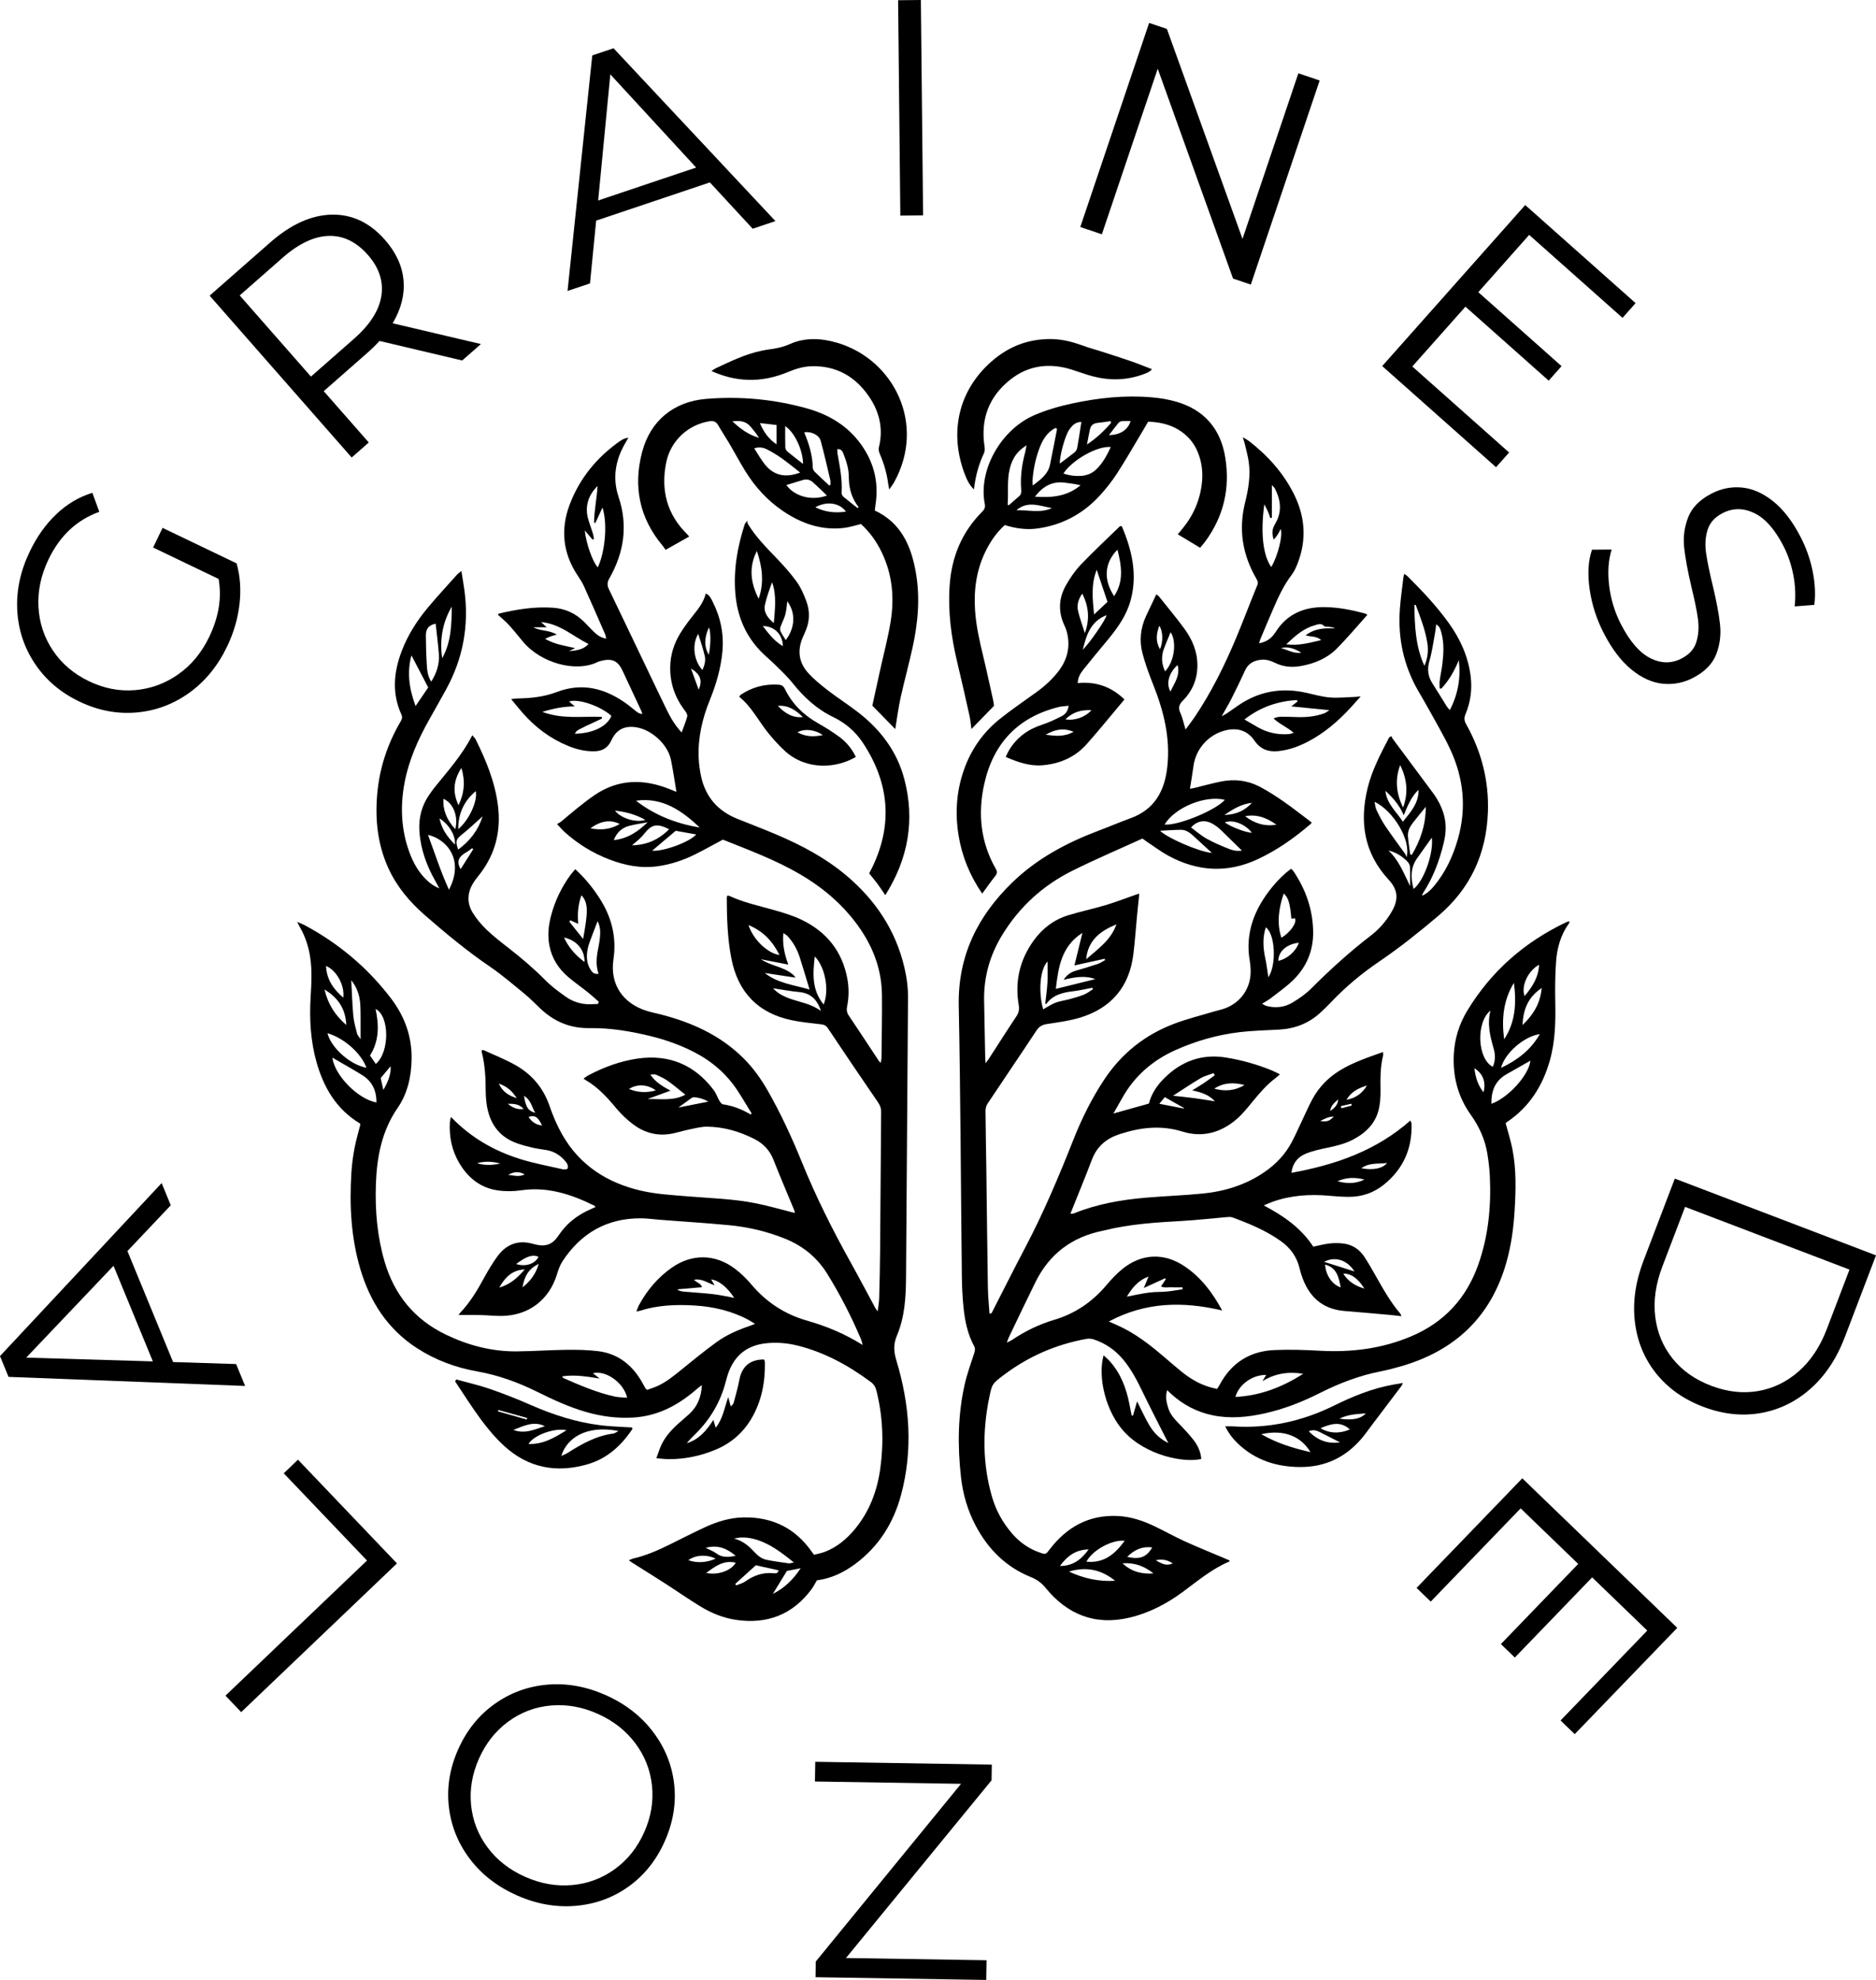 <?xml version="1.0" encoding="UTF-8"?>
<svg xmlns="http://www.w3.org/2000/svg" id="Layer_1" data-name="Layer 1" viewBox="0 0 1615.68 1704.8">
  <defs>
    <style>
      .cls-1 {
        stroke-width: 0px;
      }
    </style>
  </defs>
  <g>
    <path class="cls-1" d="m131.86,471.47l8.14-16.96,63.78,30.59c3.11,11.09,3.93,22.85,2.47,35.27-1.45,12.43-5.01,24.53-10.66,36.32-8.02,16.72-18.9,30.01-32.64,39.88-13.74,9.86-28.93,15.5-45.58,16.92-16.64,1.42-33.01-1.73-49.09-9.45-16.08-7.71-28.78-18.51-38.09-32.38-9.31-13.87-14.42-29.25-15.33-46.14-.91-16.89,2.68-33.77,10.78-50.66,6.11-12.74,13.76-23.47,22.94-32.19,9.18-8.72,19.51-14.83,30.98-18.34l5.96,16.37c-19.4,6.96-33.99,20.62-43.76,41-6.49,13.54-9.37,27.19-8.63,40.96.74,13.77,4.92,26.3,12.53,37.59,7.61,11.29,17.95,20.07,31,26.33,13.06,6.26,26.33,8.81,39.82,7.64,13.49-1.17,25.86-5.71,37.1-13.64,11.25-7.92,20.11-18.66,26.61-32.19,8.25-17.2,10.94-33.83,8.07-49.9l-56.37-27.04Z"></path>
    <path class="cls-1" d="m398.04,310.4l-71.18-16.83c-3.23,3.54-6.78,7.01-10.62,10.38l-37.43,32.86,38.8,44.2-14.73,12.93-122.34-139.37,52.16-45.79c17.79-15.61,35.45-23.6,53-23.96,17.54-.36,32.84,6.89,45.89,21.76,9.55,10.89,14.87,22.5,15.94,34.83,1.07,12.34-2.04,24.65-9.35,36.94l75.99,17.9-16.13,14.16Zm-69.6-55.59c1.94-12.51-1.92-24.28-11.6-35.3-9.9-11.28-21.16-16.74-33.76-16.37-12.6.37-25.81,6.61-39.61,18.73l-37.03,32.51,61.35,69.88,37.03-32.51c13.8-12.12,21.68-24.43,23.62-36.95Z"></path>
    <path class="cls-1" d="m611.38,157.06l-97.94,32.91-5.32,54.05-19.34,6.5,21.3-202.79,18.33-6.16,139.42,148.8-19.59,6.58-36.87-39.88Zm-11.84-12.79l-73.91-80.25-10.47,108.6,84.38-28.35Z"></path>
    <path class="cls-1" d="m773.48.2l19.6-.2,1.92,185.44-19.6.2L773.48.2Z"></path>
    <path class="cls-1" d="m1136.54,69.31l-59.29,175.72-15.31-5.17-64.86-180.7-48.11,142.58-18.58-6.27,59.28-175.72,15.31,5.17,65.11,180.78,48.11-142.58,18.33,6.18Z"></path>
    <path class="cls-1" d="m1299.71,389.61l-11.26,12.68-98.04-87.09,123.16-138.65,95.07,84.46-11.26,12.68-80.41-71.43-43.81,49.32,71.7,63.69-11.08,12.48-71.7-63.69-45.75,51.5,83.39,74.07Z"></path>
    <path class="cls-1" d="m1369.05,507.35c-1.9-13.24-1.22-24.59,2.04-34.04l16.94-.13c-2.87,9.05-3.58,19.47-2.14,31.26,1.44,11.79,4.88,22.93,10.33,33.44,7.64,14.73,16.08,24.38,25.32,28.95,9.23,4.56,18.16,4.61,26.78.13,6.58-3.42,10.8-8.14,12.64-14.17,1.84-6.03,2.32-12.5,1.43-19.4-.89-6.9-2.77-16.17-5.63-27.82-3.29-14.01-5.4-25.46-6.32-34.33-.92-8.88.23-17.48,3.47-25.82,3.23-8.34,9.94-15.16,20.14-20.44,8.31-4.31,17.01-6.04,26.11-5.19,9.1.85,18.04,4.77,26.83,11.75,8.79,6.98,16.69,17.21,23.68,30.69,4.88,9.41,8.36,19.29,10.45,29.65,2.09,10.36,2.57,20.01,1.44,28.95l-16.92,1.32c.96-9.26.55-18.39-1.24-27.41-1.8-9.02-4.64-17.29-8.54-24.82-7.48-14.43-15.9-23.84-25.25-28.24-9.35-4.4-18.41-4.33-27.19.23-6.58,3.42-10.84,8.16-12.76,14.23-1.92,6.07-2.38,12.67-1.36,19.81,1.01,7.13,2.91,16.45,5.69,27.94,3.28,13.62,5.4,24.9,6.37,33.85.96,8.95-.15,17.54-3.35,25.76-3.2,8.22-9.81,14.94-19.84,20.14-8.31,4.31-17.03,6-26.17,5.07-9.14-.93-18.11-4.98-26.9-12.16-8.8-7.18-16.69-17.51-23.69-30.99-6.34-12.23-10.47-24.97-12.36-38.21Z"></path>
    <path class="cls-1" d="m1615.68,1080.91l-26.91,70.55c-6.99,18.32-16.83,33.09-29.52,44.32-12.69,11.22-27.08,18.21-43.16,20.97-16.08,2.75-32.53.92-49.36-5.5-16.83-6.42-30.33-16.01-40.49-28.77-10.16-12.76-16.24-27.56-18.23-44.38-1.99-16.83.5-34.4,7.49-52.72l26.91-70.55,173.27,66.09Zm-183.96,9.51c-5.79,15.18-7.85,29.62-6.17,43.3,1.68,13.68,6.65,25.69,14.9,36.02,8.25,10.33,19.31,18.14,33.17,23.43,13.86,5.29,27.31,6.82,40.35,4.61,13.04-2.21,24.74-7.86,35.1-16.95,10.37-9.09,18.45-21.23,24.24-36.41l19.54-51.24-141.59-54-19.54,51.24Z"></path>
    <path class="cls-1" d="m1232.19,1379.03l-12.2-11.77,91.06-94.37,133.46,128.77-88.3,91.51-12.2-11.77,74.68-77.41-47.47-45.8-66.59,69.02-12.01-11.59,66.59-69.02-49.57-47.83-77.44,80.26Z"></path>
    <path class="cls-1" d="m701.86,1533.94l.27-16.95,152.05,2.42-.21,13.51-125.38,153.01,121.06,1.93-.27,16.95-147.02-2.34.21-13.51,125.11-153.01-125.83-2Z"></path>
    <path class="cls-1" d="m562.37,1491.15c10.31,13.57,16.38,28.59,18.24,45.07,1.86,16.48-.84,32.87-8.08,49.17-7.24,16.3-17.6,29.28-31.08,38.95-13.48,9.67-28.7,15.22-45.68,16.67-16.97,1.44-33.85-1.57-50.64-9.03-16.78-7.46-30.26-17.9-40.44-31.31-10.17-13.41-16.22-28.42-18.12-45.02-1.9-16.6.77-33.05,8.02-49.35,7.25-16.3,17.66-29.31,31.26-39.02,13.59-9.71,28.78-15.28,45.55-16.72,16.78-1.44,33.56,1.58,50.34,9.04,16.79,7.46,30.33,17.98,40.63,31.54Zm-88.08-22.62c-13.5,1.25-25.7,5.87-36.61,13.88-10.9,8.01-19.3,18.63-25.18,31.86-5.88,13.23-8.14,26.58-6.78,40.04,1.37,13.46,6.11,25.62,14.23,36.48,8.13,10.86,18.89,19.26,32.28,25.22,13.4,5.96,26.89,8.33,40.47,7.12,13.58-1.21,25.87-5.8,36.85-13.77,10.99-7.97,19.42-18.58,25.3-31.81,5.88-13.24,8.1-26.6,6.66-40.09-1.44-13.5-6.27-25.69-14.47-36.58-8.2-10.9-19-19.32-32.4-25.27-13.39-5.95-26.84-8.31-40.35-7.06Z"></path>
    <path class="cls-1" d="m207.72,1474.21l-13.54-14.18,121.89-116.34-71.7-75.12,12.27-11.71,85.24,89.31-134.15,128.04Z"></path>
    <path class="cls-1" d="m109.75,1077.23l39.32,95.55,54.28,1.73,7.76,18.86-203.76-7.82-7.36-17.88,139.23-148.98,7.86,19.11-37.34,39.43Zm-11.98,12.67l-75.18,79.07,109.06,3.25-33.88-82.32Z"></path>
  </g>
  <g>
    <path class="cls-1" d="m515.68,862.55c-3.03-2.64-5.97-5.4-9.11-7.91-5.64-4.5-11.57-8.64-17.07-13.29-8.6-7.27-14.38-16.39-16.42-27.59-1.49-8.19-.78-16.35,1.26-24.36,3.34-13.19,9.11-25.27,17.13-36.26,1.12-1.53,2.45-2.91,4-4.73,8.25,7.64,15,15.86,20.8,24.89,10.39,16.16,14.94,33.41,12.05,52.86-3.16,21.29,8.04,37.79,28.64,44.25,3.9,1.22,7.93,2,11.9,3.01,26.66,6.82,51.14,17.76,71.07,37.39,8.54,8.42,15.45,18.04,21.37,28.43,11.3,19.86,20.84,40.56,29.43,61.71,11.9,29.31,26.03,57.52,41.4,85.14,7.49,13.45,14.65,27.08,21.98,40.63.27.49.69.9,1.82,2.37.5-4.4,1.15-7.88,1.25-11.37.37-13.26.68-26.52.79-39.78.34-40.17.54-80.35.9-120.52.03-3.33-1.03-5.85-2.88-8.55-14.44-21.06-28.78-42.19-42.94-63.45-1.68-2.52-3.49-3.15-6.14-3.47-8.31-1.01-16.7-1.75-24.87-3.45-29.12-6.05-46.45-24.05-52.14-53.12-3.39-17.29-3.9-34.85-3.98-52.42,0-.55.28-1.09.46-1.73.62.05,1.26-.06,1.73.16,12.09,5.66,25.08,8.42,37.83,12.02,8.22,2.32,16.55,4.8,24.22,8.46,21.59,10.3,35.28,27.2,39.63,51.01,1.45,7.9,1.35,15.93-.25,23.85-.58,2.84-.23,5.19,1.45,7.68,8.71,12.94,17.24,26,25.85,39,.31.46.76.83,1.64,1.76.3-1.7.68-2.89.69-4.08.18-18.14.58-36.28.4-54.41-.26-26.15-10.75-48.41-27.25-68.1-12.15-14.49-26.77-26.11-43.04-35.66-21.27-12.48-44.33-20.98-66.73-29.95-8.31,4.43-16.11,8.85-24.14,12.82-10.18,5.03-20.9,8.59-32.21,10.14-14.51,1.99-28.34-.83-41.79-6.03-13.96-5.4-26.53-13.13-37.71-23.09-2.16-1.92-4.04-4.16-6.98-7.23,1.46-.88,2.7-1.44,3.71-2.28,4.52-3.71,8.9-7.59,13.48-11.23,4.88-3.88,9.78-7.76,14.92-11.28,20.7-14.17,42.59-14.34,65.19-5.18,1.8.73,3.59,1.47,5.39,2.18.11.04.3-.15.15-.06-1.57-9.27-2.86-18.48-4.73-27.56-2.71-13.2-16.63-25.94-30.03-27.97-9.99-1.52-17.09,2.07-21.3,11.35-2.85,6.27-7.52,9.12-14.2,9.33-7.95.25-15.49-1.54-22.77-4.51-15.46-6.3-28.47-16.03-39.44-28.54-3.17-3.62-6.16-7.4-9.86-11.86,2.42-.26,3.85-.53,5.29-.55,11.58-.17,23.05-1.38,33.9-5.51,21.82-8.32,41.32-3.34,59.59,9.61,3.18,2.25,6.11,4.84,9.2,7.22,1.3,1,2.72,1.86,4.95,2.09-.23-.82-.36-1.69-.72-2.45-5.43-11.66-10.92-23.3-16.33-34.97-3.83-8.26-9-10.75-17.93-8.46-1.13.29-2.31.52-3.35,1.03-18.83,9.34-49.1,1-64.56-17.64-3.98-4.8-7.86-9.7-12.07-14.3-2.86-3.13-6.21-5.81-9.31-8.67.23-.42.34-.93.57-.98,15.41-3.69,30.94-6.23,46.89-5.1,10.59.75,19.55,4.93,27,12.42,2.89,2.9,5.61,5.98,8.59,8.77,2.69,2.52,5.7,4.64,10.13,5.45-.4-1.67-.52-2.96-1.01-4.08-5.93-13.57-11.85-27.15-17.94-40.66-1.43-3.18-3.29-6.2-5.26-9.1-13-19.2-15.36-39.9-7.33-61.34,8.58-22.88,23.58-41.1,43.63-55.11,1.98-1.39,4.22-2.41,7.03-2.77-.92,1.61-1.82,3.24-2.76,4.84-8.52,14.56-11.05,30.06-5.69,46.13,8.27,24.81,4.67,48.06-8.01,70.32-1.87,3.27-1.9,5.91-.3,9.22,14.04,29.15,27.95,58.36,41.91,87.54,2.69,5.63,5.42,11.24,8.15,16.85,3.25,6.67,7.08,12.97,12.55,18.92,1.77-4.89,3.67-9.27,4.83-13.84.36-1.42-.93-3.59-2.01-4.99-8.52-11.07-12.86-23.54-12.64-37.5.16-10.58,3.28-20.4,8.84-29.33,3.18-5.12,6.78-10.01,10.54-14.72,4.65-5.81,9.32-11.54,11.25-19.27,3.46,1.55,4.65,4.54,5.99,7.19,6.82,13.55,9.74,27.89,8.3,43.05-1.36,14.3-5.33,27.94-10.7,41.17-6.55,16.1-10.46,32.67-9.71,50.12.23,5.42.97,10.89,2.13,16.19,3.85,17.5,14.38,29.48,30.94,36.19,11.56,4.68,23.24,9.07,34.71,13.98,21.04,9.01,41.16,19.67,58.84,34.45,25.28,21.14,42.88,47.18,50.52,79.52,2.07,8.75,3.21,17.62,3.14,26.65-.59,80.15-1.13,160.31-1.7,240.46-.12,17.04-1.12,34.07-7.83,49.94-3.17,7.49-2.83,13.7-.49,21.44,11.55,38.17,14.48,76.95,4,115.91-6.46,24.02-19.15,44.28-39.37,59.29-9.82,7.29-20.61,12.55-33.08,14.14-1.54,2.58-2.92,5.41-4.77,7.88-16.28,21.72-38.1,30.06-64.68,26.19-11.12-1.62-21.48-5.83-31.01-11.67-10.3-6.3-20.22-13.23-30.38-19.77-9.49-6.11-19.09-12.06-28.64-18.09-.63-.4-1.21-.86-2.48-1.77,1.67-.69,2.74-1.32,3.91-1.59,10.91-2.51,21.07-6.95,31.05-11.89,10.13-5.02,20.2-10.17,30.45-14.93,10.5-4.88,21.55-8.29,33.2-8.53,25.03-.52,44.99,9.32,59.32,30.1.33.48.71.91,1.64,2.08,2.97-.81,6.38-1.41,9.54-2.65,10.22-4.02,18.41-10.86,25.38-19.21,12.76-15.29,19.45-33.24,22.11-52.69,3.06-22.42,2.16-44.73-3.37-66.78-.8-3.19-2.21-5.51-4.91-7.51-19.3-14.29-40-25.66-63.51-31.41-8.8-2.15-17.72-2.82-26.71-1.86-15.33,1.65-26.11,9.5-31.8,23.95-1.14,2.89-2.01,5.91-2.79,8.92-4.47,17.44-13.22,32.39-25.99,45.02-2.63,2.6-5.3,5.15-7.56,8.15,10.23-3.19,16.88-10.63,22.81-20.08.79,2.56,1.32,4.3,2.08,6.75,6.3-8.04,7.54-17.39,10.76-26.38.67,2.48,1.34,4.95,2.19,8.11,1.01-1.22,2.17-2.03,2.45-3.08,1.77-6.56,3.65-13.11,4.9-19.78,2.19-11.6,9.16-17.7,21.32-17.64.23.75.72,1.62.73,2.49.26,17.07-2.8,33.4-11.55,48.28-7.24,12.31-17.53,21.29-30.75,26.83-12.92,5.42-26.38,8.25-40.4,8.25-3.23,0-6.46-.48-10.77-.82,1.64-4.42,2.7-8.12,4.34-11.54,3.33-6.96,8.37-12.66,14.05-17.8,3.32-3.01,6.8-5.86,10.09-8.9,6.94-6.42,10.19-14.5,10.67-24.69-1.68,1.28-2.87,2.07-3.94,3.01-15.77,13.85-33.39,23.52-54.87,24.87-13.99.88-27.61-.94-41.02-4.8-14.68-4.23-28.48-10.65-42.09-17.4-16.52-8.19-33.57-14.33-51.83-17.56-18.35-3.25-35.74-9.73-51.5-19.91-25.28-16.34-40.56-39.97-48.94-68.4-7.98-27.09-9.39-54.86-7.63-82.86.44-6.99,1.37-13.98,2.67-20.86,1.29-6.86,3.32-13.57,5.09-20.65-.12-.16-.38-.75-.83-1.02-20.03-12.2-30.9-30.88-37.03-52.77-5.1-18.22-6.11-36.86-5.02-55.67.67-11.68,1.41-23.36-.47-35.02-1.41-8.74-4.06-17.05-8.47-24.76-.74-1.29-1.38-2.63-2.65-5.07,2.77,1.18,4.53,1.78,6.14,2.64,29.49,15.76,54.58,36.75,74.82,63.41,11.69,15.39,17.96,32.77,17.61,52.2-.27,14.9-3.49,29.5-11.89,41.68-13.97,20.24-18.11,42.78-18.89,66.47-.73,22.34,1.18,44.42,7.48,65.97,8.39,28.69,25.7,49.96,52.78,62.99,19.24,9.27,39.49,14.6,60.92,14.44,14.23-.11,28.44-1.17,42.67-1.34,9.13-.11,18.35.03,27.4,1.13,17.6,2.14,29.93,12.24,38.4,27.45.85,1.53,1.65,3.09,2.52,4.61.18.31.57.51,1.48,1.29,2.66-.98,5.79-1.91,8.74-3.25,7.53-3.41,13.89-8.55,20.26-13.74,10.11-8.24,20.25-16.49,30.79-24.15,8.71-6.32,18.62-10.57,28.82-14.03,1.08-.37,2.13-.8,4.32-1.63-2.47-1.51-4.1-2.64-5.85-3.57-14.56-7.7-30.24-11.34-46.56-12.3-15.85-.94-31.58-.3-46.88,4.6-.68.22-1.41.28-2.93.56.92-2.28,1.41-3.91,2.2-5.37,6.98-12.89,16.24-23.86,28.24-32.3,17.29-12.16,37.44-11.95,54.38.82,5.25,3.95,10.07,8.68,14.31,13.71,12.87,15.22,28.74,25.59,47.85,31.03,16.58,4.72,32.36,11.24,47.91,20.97-.68-2.36-.93-3.79-1.48-5.09-8.25-19.41-17.84-38.14-28.93-56.07-8.69-14.04-20.86-24.04-36.17-30.25-15.65-6.36-31.96-10.18-48.71-11.76-19.79-1.87-39.64-3.13-59.46-4.66-5.44-.42-10.88-1.23-16.32-1.25-29.28-.09-51.6,12.8-67.48,37.08-2.2,3.36-3.56,7.37-4.75,11.25-6.8,22.11-24.64,35.59-47.9,35.74-6.03.04-12.07-.62-18.11-.76-6.12-.14-12.25-.03-18.64-.03.38-.59.69-1.28,1.19-1.79,8.75-9.09,15.06-19.82,21.05-30.81,3.35-6.14,6.99-12.19,11.1-17.84,7.68-10.55,17.98-14.49,30.81-10.81,1.31.38,2.65.64,3.99.91,7.04,1.41,12.63-.73,16.81-6.65,2.13-3.02,4.29-6.06,6.78-8.78,5.87-6.4,12.91-11.25,20.84-14.8,1.76-.79,3.5-1.6,5.31-2.44-.4-.51-.57-.93-.87-1.08-19.87-9.8-40.29-16.6-63.03-13.31-6.67.97-13.71,1.05-20.37.09-14.86-2.16-25.6-10.87-33.12-23.61-6.44-10.9-8.79-22.82-8.02-35.39.07-1.08.45-2.14.91-4.26,16.99,17.74,37.01,29.14,59.36,36.18,12.04,3.79,24.56,6.05,36.89,8.9,1.24.29,2.64-.11,3.98-.2,1.3-3.11-.39-5.16-1.99-7.03-4.04-4.73-9.07-7.97-15.24-9.16-4.02-.77-8.11-1.16-12.1-2.07-4.55-1.03-9.08-2.21-13.49-3.73-16.36-5.63-24.5-17.81-26.76-34.42-.5-3.66-.74-7.39-.74-11.08,0-11.15-.63-22.22-3.35-33.08-.13-.51-.02-1.08-.02-1.74.74,0,1.36-.18,1.8.03,9.02,4.15,18.33,7.8,26.97,12.64,14.26,7.99,24.3,19.71,29.67,35.51,2.87,8.44,6.47,16.79,10.88,24.52,15.13,26.53,38.94,41.63,68.04,48.29,12.83,2.94,26.22,3.68,39.41,4.78,19.81,1.66,39.75,2.13,59.3,6.04,11.22,2.25,22.25,5.49,33.55,8.33-.1-.47-.17-1.56-.57-2.51-5.94-14.42-12.13-28.73-17.81-43.25-3.25-8.3-8.73-14.01-16.57-18-12.72-6.47-26.13-10.33-40.37-10.56-5.16-.08-10.37,1.34-15.5,2.38-5.9,1.2-11.67,3.22-17.62,4.03-11.57,1.58-22.17-1.75-31.29-8.76-5.36-4.11-10.34-8.96-14.65-14.16-7.53-9.07-15.42-17.59-25.72-23.57-.5-.29-.95-.64-1.92-1.3,1.74-1.19,2.89-2.14,4.19-2.82,13.39-7.02,27.49-12.31,42.44-14.44,27.03-3.86,49.07,5.3,65.56,27.18,2.07,2.75,3.14,6.23,4.9,9.24.71,1.21,1.91,2.81,3.07,2.98,8.53,1.25,16.38,4.33,23.8,8.75.28-.3.56-.6.85-.9-4.03-6.55-7.91-13.19-12.12-19.62-9.52-14.52-22.26-25.44-37.69-33.33-11.69-5.98-23.97-10.35-36.68-13.49-17.47-4.31-35.19-7.29-53.21-7.02-16.39.24-30.06-5.46-41.83-16.45-4.56-4.26-8.87-8.82-13.68-12.77-9.94-8.15-19.73-16.59-30.32-23.82-19.71-13.44-38-28.61-55.93-44.24-13.04-11.37-24.07-24.44-31.35-40.35-9.18-20.04-11.49-41.18-9.74-62.87,1.82-22.5,8.58-43.51,19.96-63.02,1.18-2.03,2.19-3.8.97-6.47-8.3-18.18-6.68-36.44.21-54.57,5.25-13.81,13.1-26.16,22.51-37.44,8.11-9.73,16.75-19.02,25.19-28.47.84-.94,1.96-1.64,3.73-3.1,1.01,6.35,2.02,11.84,2.73,17.36,3.85,29.75-1.31,57.86-15.69,84.21-4.76,8.73-9.67,17.37-14.55,26.03-9.81,17.42-17.9,35.52-21.54,55.32-3.66,19.93-2.81,39.6,4.12,58.8,3.49,9.66,8.41,18.45,16.17,25.39,2.55,2.28,5.28,4.31,9.8,6.13-1.59-2.91-2.45-4.56-3.37-6.17-7.6-13.39-12.79-27.52-13.81-43.04-.76-11.54,1.95-22.04,8.55-31.52,1.45-2.08,2.91-4.16,4.49-6.13,11.46-14.28,23.81-27.89,32.5-44.99,1.25,1.5,2.27,2.34,2.81,3.43,9.1,18.21,16.8,36.93,19.32,57.34,2.64,21.46-2.11,41.05-15.32,58.38-1.89,2.48-3.92,4.87-5.61,7.48-5.46,8.43-6.14,17.4-.96,25.97,3.28,5.43,7.52,10.47,12.11,14.87,6.03,5.78,12.72,10.92,19.33,16.07,11.1,8.64,21.73,17.75,31.65,27.77,5.16,5.22,11.25,9.6,17.26,13.88,5.13,3.65,11.09,5.79,17.41,6.33,3.41.29,6.87-.08,10.31-.16.2-.63.39-1.25.59-1.88Zm163.24-31.99c-8.62-1.68-16.17-3.15-23.72-4.62,3.83,2.42,7.94,4.09,12.13,5.52,5.55,1.9,11.07,3.84,15.62,7.72.87.74,1.52,1.75,2.23,2.6-9.1-1.37-17.83-2.68-26.55-4,11.27,8.94,25.14,10.3,38.6,14.25-2.97-9.79-5.61-18.91-8.53-27.94-2.18-6.74-5.62-12.86-10.45-18.1-.81-.88-1.98-1.44-3.6-2.58-.88,9.7.93,18.13,4.27,27.14Zm-160.03-393.59c-2.04,4.43-4.07,8.87-6.11,13.3-.39-.09-.78-.18-1.17-.27.15-10.35,2.34-20.59,3.05-31.48-8,7.58-10.97,17.66-8.3,27.63,1.21,4.5,2.91,8.87,4.29,13.33.46,1.49.61,3.07.91,4.61-.42.17-.84.34-1.25.51-2.09-2.47-4.19-4.94-6.67-7.86,1.13,11.35,6.83,27.23,11.19,31.77,5.65-11.66,8.93-35.8,4.06-51.54Zm-.62,180.31c.05.47.1.95.16,1.42-2.79,1.32-5.58,2.63-8.37,3.95-2.64,1.24-5.37,2.34-7.91,3.77-2.47,1.39-5.65,2.03-7.04,5.39,15.73-.37,27.69-6.31,31.47-15.38-9.45-8.58-28.65-15.1-36.44-12.38,1.63,1.4,3.25,2.81,4.88,4.21-9.46-.02-18.12,1.71-27.92,4.69,17.45,6.6,34.49,3.6,51.17,4.33Zm-1.88,569.68c-10.94-1.7-21.27-3.5-32.34-1.83.72.88.9,1.31,1.2,1.44,14.45,6.36,28.96,12.6,44.47,15.97,3.32.72,6.81.66,10.44.98-2.99-13-18.42-23.91-29.5-21.11,2.03,1.61,3.88,3.08,5.73,4.55Zm-230.15-276.3c1.89,15.05,21.57,35.5,38,38.64.03-10.17-3.67-18.25-12.28-23.59-8.52-5.28-17.29-10.14-25.72-15.05Zm100.43-144.57c13.42-25.64-1.75-43.46-18.08-47.25,5.95,15.88,10.92,31.67,18.08,47.25Zm161.06-76.66c16.27,12.58,34.78,19.8,54.93,23.08-15.42-14.44-31.96-26.26-54.93-23.08Zm-68.26-143c-2.52.74-4.02,1.1-5.47,1.62-1.34.49-2.61,1.16-4.54,2.03,8.45,4.82,17.16,5.97,25.85,7.97-1.46.73-2.92,1.45-5.23,2.6,8.65-.53,13.39-2.33,16.75-6.15-13.39-6.67-24.7-17.51-40.82-18.83,1.3,1.2,2.6,2.39,4.81,4.42h-11.53c6.16,3.46,13.48,2.17,20.18,6.33Zm152.69,778.34c7.42,1.84,12.67,6.28,17.45,11.48,2.94,3.2,6.3,5.96,10.61,6.82,6.26,1.26,12.59,2.12,18.91,3.01,1.17.16,2.42-.34,4.63-.7-8.79-7.1-16.9-13.34-26.38-17.47-6.28-2.74-12.85-4.4-19.78-4.02-1.82.1-3.63.58-5.44.88Zm-260.8-737.82c4.89-7.78,7.18-15.35,6.62-23.48-.61-8.84-1.83-17.63-2.78-26.44-5.64,1.07-8.49,4.17-8.44,10.29.07,8.92.34,17.85.93,26.74.27,4.15.92,8.41,3.68,12.89Zm-2.57,4.97c-5.03-9.62-9.62-18.39-14.45-27.62-3.95,14.82-1.97,28.74,3.57,43.64,4.15-6.11,7.61-11.2,10.88-16.01Zm215.1,518.21c-.05.24-.11.47-.16.71,1.45.42,2.87,1.08,4.34,1.22,8.51.78,17.06,1.27,25.55,2.19,5.18.56,10.3,1.7,15.44,2.59.94.16,1.87.43,3.29.76-5.93-9.3-13.3-15.1-19.87-15.96.99,1.67,1.97,3.33,2.96,5-5.96-1.82-10.72-5.99-17.65-4.72,2.11,2.67,6,2.92,6.74,6.43-7.11.61-13.87,1.19-20.63,1.77Zm-301.89-220.52c3.37,12.95,19.81,27.3,33.58,29.76-4.32-12.27-19.1-25.51-33.58-29.76Zm41.63,26.45c12.03-9.87,12.01-41.39-.18-47.31,3.04,14.03,3.14,27.58-4.78,40.07,1.72,2.5,3.33,4.87,4.96,7.24Zm191.04-122.87c-2.24,5.85-4.36,11.24-6.36,16.68-.87,2.36-1.68,4.78-2.17,7.25-1.19,6.06-1.05,12.03,2.29,17.49,1.36,2.22,2.91,4.51,7.12,3.87-3.08-8.63-1.4-16.8.24-24.99.53-2.66.87-5.38,1.05-8.09.26-4.08-.04-8.11-2.17-12.21Zm187.05,30.33c-1.69,14.78-2.65,28.97,7.65,41.38,5.04-12.43,1.33-32.22-7.65-41.38Zm-111.48,119.06c-5.31-4.22-10.01-8.27-15.04-11.83-3.12-2.21-6.69-3.84-10.2-5.43-1.15-.52-2.74-.08-4.91-.08,4.48,6.62,10.45,10.07,17.35,13.88-7.33,2.67-13.54,4.93-19.75,7.2,11-.25,22.21,1.86,32.55-3.73Zm-28.56-210.11c9.27.94,32.15-7.3,37.94-13.97-6.3-1.13-12.53-2.24-17.67-3.16-7.33,6.2-13.94,11.78-20.26,17.12Zm-59.49,76.01c.87-5.11,1.77-9.59,2.35-14.11.49-3.82.96-7.71.8-11.54-.23-5.51-1.66-8.67-4.54-11.99-2.99,7.95-3.54,16.06-2.8,24.61-2.65-1.19-4.72-2.12-6.78-3.05-.29.4-.58.8-.87,1.2,3.93,4.94,7.86,9.88,11.84,14.89Zm163.59,42.45c3.64,3.88,7.52,6.37,14.29,8.85,8.76,3.22,18.29,4.26,26.96,10.72-3.39-10.41-9.27-15.43-18.93-16.33-7.46-.69-14.85-2.13-22.32-3.25Zm-89.51-136.93c-6.35-3.22-11.89-5.07-17.24-.6-2.66,2.22-4.59,5.29-7.07,7.75-2.41,2.38-5.1,4.48-7.67,6.7,12.39-.25,22.76-4.58,31.98-13.85Zm-195.43-147.23c7.73-13.88,8.15-29.11,8.22-44.39-8.06,13.82-10.54,28.67-8.22,44.39Zm-78.31,277.26c.55,10.27.83,20.35,1.73,30.38.47,5.18,1.9,10.29,3.2,15.35.42,1.64,1.82,3.02,3.1,5.05,0-6.64.04-12.26-.01-17.88-.04-4.48.02-8.98-.38-13.43-.64-7.11-2.96-13.65-7.65-19.46Zm342.1-47.5c4.17,12.69,16.44,24.24,26.71,25.8-5.77-11.5-13.71-20.45-26.71-25.8Zm-250-82.57c9.32-7.72,16.95-24.37,15.12-32.73-10.17,8.52-15.09,19.16-15.12,32.73Zm-115.15,138.04c3.05,12.83,9.18,22.24,18.76,30.56-.63-13.86-6.8-23.25-18.76-30.56Zm353.78,511.78c.26.43.51.86.77,1.29,2.6-1.08,5.5-1.73,7.73-3.32,7.42-5.27,15.41-8.09,24.59-7.13,1.67.17,3.52.27,4.27-2.49-6.42-1.43-12.74-2.84-19.67-4.38-5.73,5.19-11.71,10.61-17.69,16.03Zm-217.63-660.88c-6.01,5.34-11.45,10.62-17.36,15.29-5.51,4.36-6.26,5.85-3.71,13.35,10.11-7.37,17.29-16.63,21.07-28.64Zm-120,156.11c1.42-10.28-5.58-23.36-14.83-27.32.44,11.71,6.46,20.09,14.83,27.32Zm262.11-151c-5.13.97-10.32,1.7-15.38,2.95-6.51,1.61-11.1,5.59-13.77,12.42,12.12-1.26,21.04-7.51,29.15-15.37Zm43.61-162.24c-5.6,9.11-3.88,23.14,3.62,31.16,1.73-3.89,2.93-7.97,2.03-11.94-1.43-6.39-3.67-12.6-5.66-19.22Zm-206.46,147.6c5.11-10.73,5.91-20.66,2.5-32.18-6.92,10.84-7.77,20.79-2.5,32.18Zm-2.75,20.57c2.74-11.24-1.85-22.56-10.23-26.13-.67,9.25,2.74,18.16,10.23,26.13Zm273.48,658.46c10.23-5.14,17.57-12.43,23.98-22.11-5.03.99-8.95,1.77-11.9,2.35-4.11,6.72-7.83,12.8-12.08,19.76Zm-57.39-18.03c10.05,2.12,21.4-1.92,25.44-8.8-10.13-2.51-17.54,2.88-25.44,8.8Zm-104.81-526.02c.23-10.57-6.72-18.7-17.67-21.13,3.97,8.61,9.75,15.09,17.67,21.13Zm104.31,504.36c3.65,1.88,6.78,3,9.32,4.91,5.19,3.9,10.77,3.02,16.54,2.04-7.21-6.26-15.17-9.76-25.86-6.94Zm-99.21-619.5c9.44,1.85,17.27.88,25.23-3.68-7.83-4.03-16.29-2.9-25.23,3.68Zm-78.55,395.45c9.86-2.87,15.91-8.64,21.99-15.69-10.82.64-16.77,6.55-21.99,15.69Zm125.85-402.68c-8.4-4.73-16.94-7-26.17-7.98,5.06,6.59,17.9,10.62,26.17,7.98Zm-163.98,21.26c.65-7.92-5.14-17.43-13.33-22.57,1.83,8.96,6.57,15.79,13.33,22.57Zm52.7,361.13c8.04,2.64,16.47-.11,19.21-6.27-5.08-2.13-10.34-.41-19.21,6.27Zm5.48,20.12c6.34-5.05,11.28-11.05,13.96-20.2-9.54,4.45-12.52,11.8-13.96,20.2Zm114.8-169.61c-7.22-5.33-16.32-5.72-23.11-1.2,7.57,3.02,14.98,3.48,23.11,1.2Zm28.02,404.47c7.15,2.7,15.94,2.21,23.48-1.3-7.76-3.77-17.33-3.24-23.48,1.3Zm17.21-394.82c-3.94-2.25-7.9-3.42-12.1-3.81-.85-.08-1.9.38-2.64.89-3.76,2.65-7.46,5.39-11.07,8.03,8.3-1.64,16.74-3.31,25.81-5.11Zm.39-384.77c1.81-8.89,1.82-19.45.17-23.53-4.14,8.81-4.32,16.51-.17,23.53Zm-282.56,364.53c.69,3.04,1.42,6.25,2.3,10.16,4.76-8.07,6.83-15.25,6.17-20.36-2.63,3.18-5.3,6.39-8.47,10.21Zm68.85-179.98c3.78-5.96,7.32-11.55,10.86-17.13-.33-.28-.65-.56-.98-.84-1.65,1.17-3.21,2.5-4.96,3.49-5.58,3.18-9.23,7.05-4.93,14.48Zm204.98-154.51c3.51-7.85,1.48-13.32-6.58-18.17,2.22,6.13,4.23,11.67,6.58,18.17Zm-140.74,364.34c-2.89-4.71-3.6-10.87-9.62-14.58,1.04,7.19,2.35,12.91,9.62,14.58Zm-15.93-12.62c-3.58-5.49-7.99-10.07-15.43-12.47,3.4,7.36,8.9,10.46,15.43,12.47Zm10.18,16.15c2.69,4.26,6.18,6.77,11.7,7.45-3.86-7.7-6.15-9.11-11.7-7.45Zm-24.38,40.14c-7.14-1.89-13.26-2.02-20-.28,5.96,1.9,12.35,2.02,20,.28Zm20.1-46.97c-3.6-4.26-8.51-4.55-13.55-4.43,3.87,3.3,8.21,5.24,13.55,4.43Zm-13.31,56.81c4.52.25,9.09,2.16,14.25-.44-5.32-2.93-9.81-2.18-14.25.44Z"></path>
    <path class="cls-1" d="m1191.1,905.9c.1,1.47.28,2.06.15,2.58-2.59,10.14-2.42,20.44-2.29,30.8.07,5.77-.36,11.77-1.88,17.3-3.19,11.59-11.42,19.24-21.83,24.69-6.98,3.66-14.56,5.41-22.21,7.02-6.07,1.28-12.24,2.59-17.97,4.87-7.05,2.8-11.8,8.09-12.82,16.7,37.76-6.88,72.87-18.92,102.46-45.07.46,1.39.95,2.19.97,3.01.62,21.29-7.23,38.84-23.8,52.21-8.76,7.07-19.05,10.59-30.36,10.54-5.64-.03-11.3-.45-16.92-.96-16.71-1.51-33.11-.36-49.01,5.35-2.11.76-4.16,1.71-7.2,2.97,17.26,9.11,32.19,19.5,42.63,35.52,4.6-.94,9.1-2.15,13.67-2.7,3.83-.46,7.79-.47,11.62-.08,8.04.81,14.37,4.86,18.76,11.59,3.41,5.22,6.53,10.63,9.59,16.06,6.41,11.39,12.8,22.79,21.33,32.8.34.4.46,1,.98,2.19-4.05-.44-7.62-.88-11.2-1.2-12.62-1.12-25.24-2.26-37.87-3.28-19.58-1.59-31.06-12.84-36.97-30.79-.67-2.03-1.25-4.1-1.75-6.18-2.37-9.72-7.83-17.29-15.91-23.07-12.82-9.17-27.21-15.14-41.87-20.54-1.54-.57-3.44-.37-5.15-.22-12.62,1.06-25.21,2.53-37.85,3.25-22.79,1.31-45.55,2.68-67.8,8.28-.38.1-.76.16-1.15.24-26.38,5.4-45.75,20.02-57.68,44.2-7.76,15.72-15.27,31.58-22.86,47.38-.56,1.17-.95,2.44-1.79,4.65,2.03-1,3.23-1.42,4.25-2.11,11.38-7.71,23.61-13.63,36.8-17.55,17.91-5.32,32.59-15.45,44.64-29.68,4.14-4.89,8.56-9.68,13.5-13.74,16.66-13.69,36.22-14.55,54.09-2.45,13.86,9.38,23.73,22.27,32.18,37.9-33.92-7.97-66.01-7.4-97.61,9.49,2.38,1.07,3.69,1.69,5.03,2.24,12.9,5.4,24.29,13.22,35.06,21.99,7.56,6.16,14.82,12.68,22.38,18.83,7.31,5.95,15.3,10.78,24.43,13.45,2.02.59,4.09,1.02,6.29,1.56.89-1.4,1.67-2.48,2.3-3.65,10.05-18.82,25.93-28.88,47.03-29.82,13.22-.59,26.52-.11,39.75.6,26.88,1.45,52.86-1.8,77.85-12.31,28.67-12.06,47.81-32.81,58.12-62.03,8.63-24.48,11.07-49.75,9.92-75.48-.29-6.6-1.07-13.22-2.14-19.75-2.01-12.33-7.04-23.46-14.3-33.61-11.24-15.72-15.67-33.36-14.59-52.48.75-13.28,4.65-25.72,11.51-37.07,20.67-34.2,49.55-59.31,85.55-76.39.67-.32,1.43-.46,2.49-.78-.12.79-.04,1.39-.3,1.75-7.23,9.96-10.4,21.41-11.23,33.39-.79,11.45-.9,22.98-.67,34.47.34,17.03,0,33.97-4.7,50.47-6.17,21.68-17.56,39.85-36.58,52.66-.63.42-1.17.98-1.46,1.22,2.02,7.61,4.35,14.83,5.81,22.22,3.51,17.75,2.98,35.71,1.88,53.64-.91,14.81-2.95,29.48-6.99,43.81-13.28,47.09-44.33,76.23-90.83,89.65-5.8,1.67-11.66,3.21-17.58,4.37-18.32,3.6-35.52,10.2-52.15,18.57-15.18,7.64-30.93,13.87-47.6,17.58-14.79,3.29-29.65,4.77-44.66,1.7-13.68-2.8-25.65-9.06-35.98-18.46-.99-.9-1.95-1.85-3.43-3.25-1.69,5.74-.53,10.71.99,15.58,1.67,5.37,5.38,9.37,9.21,13.33,4.46,4.61,8.91,9.29,12.8,14.37,3.55,4.63,5.93,10,6.42,15.98-14.43,3.51-47.22-2.63-66.4-23.41-15.9-17.22-23-47.04-17.74-65.83,2.02,1.94,3.9,3.51,5.51,5.32,9.24,10.37,13.95,22.84,16.62,36.23.68,3.41,1.34,6.82,2.01,10.23.4.04.8.09,1.21.13,1.1-3.85,2.19-7.7,3.48-12.22,3.73,7.32,6.8,14.14,10.57,20.54,3.85,6.53,9.14,11.87,16.42,15.31-.59-1.09-1.21-2.17-1.77-3.28-6.76-13.39-13.69-26.7-20.2-40.22-4.84-10.04-9.87-19.89-17.09-28.5-6.82-8.14-15.23-13.92-25.27-17.24-1.92-.64-4.23-.81-6.22-.45-26.14,4.74-49.91,15.02-71.13,31.03-10.08,7.6-10.23,7.64-12.75,20.16-5.76,28.53-5.6,56.96,2.59,85.06,3.42,11.74,9.31,22.27,17.36,31.53,6.39,7.36,14.12,12.81,23.34,16.08,5.59,1.98,5.47,1.86,9.02-2.78,14.71-19.18,33.77-29.72,58.38-28.58,11.25.52,21.82,4.04,31.91,8.89,8.78,4.22,17.31,9,26.17,13.03,11.17,5.08,22.56,9.64,33.86,14.43,1.54.65,3.06,1.34,4.6,2.02-.31.61-.35.85-.48.91-14.92,6.31-27.17,16.69-40.02,26.16-13.95,10.28-29.08,18.16-46.06,22.13-29.57,6.91-53.36-2.77-72.11-25.79-3.61-4.43-7.55-7.15-12.79-9.27-21.32-8.62-36.64-23.98-47.31-44.13-6.92-13.08-11.02-27.12-12.66-41.75-3.01-26.89-2.79-53.76,3.26-80.28,2.03-8.89,5.2-17.53,8.03-26.23.75-2.31,1.23-4.17-.07-6.58-5.57-10.29-7.87-21.59-9.04-33.07-.91-8.91-1.34-17.89-1.44-26.85-.89-77.62-1.12-155.25-2.67-232.85-.86-43.06,16.27-77.41,46.34-106.47,21.26-20.55,46.82-34.11,74.26-44.44,9.12-3.43,18.08-7.28,27.24-10.6,20.74-7.52,29.44-23.29,31.76-44.21,2.77-25.03-3.12-48.34-12.29-71.25-3.46-8.66-6.65-17.5-9.05-26.5-2.95-11.07-1.7-22.06,3.2-32.52,2.8-5.97,5.64-11.93,8.65-18.29,1.02.71,1.72,1,2.14,1.52,7.41,9.3,15.06,18.43,22.08,28.02,6.78,9.27,11.18,19.6,11.2,31.43.02,11.94-4.25,22.2-12.57,30.53-3.47,3.47-4.05,6.32-2.04,10.71,1.9,4.14,2.78,8.76,4.39,14.1,2.77-3.74,5.17-6.76,7.33-9.94,14.74-21.71,26.31-45.12,36.4-69.26,6.24-14.92,11.91-30.08,18.06-45.04,1.02-2.48.13-4.01-.95-5.89-5.62-9.71-9.53-20.02-11.3-31.15-1.86-11.75-.98-23.3,1.89-34.79,2.8-11.22,4.62-22.59,3.02-34.17-.71-5.18-2.17-10.27-3.35-15.38-.38-1.64-.94-3.23-1.77-6.06,2.45,1.52,3.93,2.27,5.23,3.26,16.12,12.44,29.5,27.28,38.69,45.54,9.79,19.44,11.23,39.54,3.24,59.99-1.34,3.42-2.93,6.91-5.14,9.8-6.7,8.78-11.26,18.67-15.62,28.69-3.89,8.93-7.63,17.93-11.41,26.92-.35.82-.49,1.73-.91,3.26,4.96-.97,8.56-2.99,11.5-6.21,1.05-1.15,2-2.41,2.83-3.72,9.74-15.31,24.25-21.37,41.77-21.23,11.96.09,23.63,2.43,35.15,5.52.51.14.94.54,1.93,1.13-8.96,9.96-17.37,20.11-26.67,29.38-8.34,8.32-19.11,12.66-30.68,14.71-7.45,1.32-14.77.79-21.72-2.55-3.9-1.88-7.91-3.36-12.36-2.88-6.19.67-11.1,3.08-13.87,9.16-3.71,8.16-7.63,16.23-11.67,24.23-2.42,4.81-5.23,9.42-8.49,15.25,2.18-1.18,3.34-1.69,4.37-2.39,3.23-2.19,6.4-4.46,9.6-6.68,18.03-12.53,37.77-15.87,59.07-11.07,6.65,1.5,13.3,3.42,20.04,3.97,7.12.58,14.36-.23,21.55-.46,1.28-.04,2.56-.2,5.1-.4-3.56,3.96-6.34,7.13-9.2,10.21-10.41,11.22-21.93,21.08-35.51,28.31-8.32,4.43-17.02,7.67-26.52,8.58-8.48.81-15.17-1.68-20.18-8.95-6.13-8.9-14.79-11.51-25.17-8.92-14.56,3.64-25.49,15.95-27.46,30.78-.84,6.36-1.96,12.68-3.03,19.49,1.22-.23,2.65-.43,4.04-.76,7.57-1.83,15.08-3.96,22.71-5.49,11.43-2.29,22.67-1.04,33.02,4.31,7.24,3.74,14.15,8.22,20.85,12.88,8.14,5.66,15.92,11.84,24.18,18.05-.08.14-.31.88-.81,1.3-13.98,11.97-28.88,22.57-45.63,30.36-26.14,12.17-51.85,10.63-76.93-2.99-6.48-3.52-12.41-8.04-18.59-12.12-1.12-.74-2.18-1.55-3.76-2.69-20.09,9.18-40.54,17.85-60.39,27.75-25.49,12.71-45.92,31.35-60.74,55.9-10.34,17.13-15.54,35.64-15.23,55.65.26,16.57.63,33.15.96,49.72.02,1.08.15,2.16.3,4.43,1.35-1.79,2.04-2.6,2.61-3.49,7.95-12.27,15.77-24.63,23.89-36.79,2.13-3.18,2.69-6.09,2.06-9.81-3.43-20.2.79-38.72,12.79-55.41,7.65-10.64,17.66-18.2,30.18-22,10.62-3.22,21.52-5.51,32.15-8.7,8.75-2.62,17.3-5.96,25.93-8.97.7-.24,1.41-.43,2.77-.84-.67,6.65-1.33,12.8-1.92,18.96-1.06,11.06-1.81,22.16-3.16,33.18-3.45,28.08-18.98,46.43-45.91,54.63-9.07,2.76-18.63,4-28.05,5.43-4.12.62-6.96,1.83-9.4,5.53-13.95,21.16-28.25,42.09-42.28,63.2-1.18,1.77-1.72,4.31-1.7,6.48.11,15.8.47,31.59.68,47.39.46,34.71.81,69.43,1.36,104.14.12,7.52.9,15.02,1.39,22.66,1.19-.26,1.71-.23,1.81-.42,9.53-18.55,18.83-37.21,28.56-55.66,16.04-30.4,29.37-61.98,41.99-93.9,7.12-17.99,15.68-35.24,26.38-51.42,14.92-22.54,35.07-38.6,60.2-48.14,11.08-4.21,22.68-7.05,34.05-10.47,2.8-.84,5.68-1.42,8.45-2.32,14.93-4.87,24.16-18.24,23.44-33.92-.11-2.34-.24-4.69-.65-6.99-4.38-24.54,4.01-45.27,19.14-63.93,4.78-5.89,10.15-11.23,16.39-15.87.98,1.05,1.74,1.68,2.26,2.46,10.54,15.79,16.56,33.1,16.73,52.15.15,15.98-5.68,29.87-16.98,41.04-5.92,5.85-12.88,10.65-19.46,15.8-2.12,1.66-4.56,2.91-7.59,4.81,1.75.86,2.77,1.59,3.91,1.89,7.71,2,15.32,1.22,22.07-2.79,5.81-3.45,11.55-7.42,16.31-12.18,16.31-16.28,33.3-31.74,51.59-45.78,7.15-5.49,13.01-12.34,17.62-20.15,6.22-10.55,5.78-18.93-2.44-27.81-21.21-22.92-25.29-49.64-18.12-78.95,3.79-15.48,11.17-29.47,18.51-43.46.15-.29.63-.42,1.92-1.23.31.61.63,1.55,1.2,2.31,11.5,15.5,23.08,30.95,34.55,46.47,4.44,6,7.86,12.56,9.74,19.83,2,7.74,1.5,15.49-.34,23.17-3.67,15.26-9.04,29.83-17.67,43.06-.47.72-.86,1.5-.91,2.57,4.16-1.9,7.35-4.89,10.16-8.28,9.89-11.89,16.28-25.59,20.53-40.36,7.67-26.67,5.03-52.59-6.6-77.5-5.52-11.81-12.23-23.06-18.5-34.51-2.9-5.3-6.02-10.48-9.04-15.72-12.53-21.79-17.55-45.31-15.8-70.26.64-9.13,2-18.21,3.05-27.31.1-.89.4-1.75.75-3.19,1.22.87,2.05,1.31,2.68,1.93,12.74,12.66,25.07,25.69,35.58,40.3,9.83,13.66,16.67,28.57,18.86,45.42,1.5,11.48.09,22.61-4.4,33.22-1.37,3.25-1.09,5.62.59,8.61,13.17,23.48,19.7,48.7,18.72,75.67-1.31,35.99-15.14,65.99-42.87,89.46-16.24,13.75-32.81,27.03-50.42,38.98-15.06,10.22-29,21.75-41.54,34.97-3.09,3.25-6.3,6.4-9.6,9.42-10.05,9.21-22.02,13.72-35.55,14.45-11.29.61-22.63.84-33.83,2.18-19.26,2.31-37.84,7.6-55.53,15.57-19.56,8.82-35.1,22.31-45.65,41.23-2.44,4.38-4.96,8.72-7.55,13.27,10.31-2.89,20.13-5.64,30.62-8.58,1.98-8.19,6.85-15.6,13.34-21.99,14.69-14.48,32.1-20.94,52.73-17.69,13.72,2.17,27.01,5.95,39.88,11.19,2.14.87,4.17,2.02,6.82,3.32-1.36,1.21-2.23,2.1-3.22,2.83-7.91,5.86-14.22,13.26-20.42,20.82-4.32,5.26-8.64,10.68-13.77,15.08-13.48,11.57-29.41,15.89-46.4,10.6-18.51-5.76-36.12-3.66-53.91,2.07-11.41,3.68-19.74,10.42-24.12,21.97-5.87,15.47-12.22,30.76-18.59,46.7,1.32-.13,2.25-.01,3-.32,19.9-8.09,40.79-11.73,62.03-13.54,16.32-1.39,32.71-1.96,49-3.57,19.27-1.91,37.4-7.6,53.51-18.75,9.79-6.77,17.73-15.26,23.27-25.82,2.99-5.69,5.58-11.58,8.35-17.38,3.1-6.5,5.92-13.17,9.37-19.48,5.52-10.11,13.37-18.22,23.16-24.31,11.5-7.16,24.29-11.34,37.49-16.08Zm-73.58-301.91c-.19-.4-.38-.79-.58-1.19-16.55.93-31.55,6.04-45.18,16.7,4.29,2.49,7.79,4.54,11.3,6.57,8.34,4.81,17.34,6.72,26.91,6.04,1.2-.08,2.37-.61,4.23-1.11-5.74-5-12.33-7.51-17.39-12.41,2.25-.92,4.3-1.42,6.35-1.44,4.67-.03,9.33.14,14,.29,8.04.27,15.94-.52,23.53-3.32,1.1-.4,2.03-1.25,4.2-2.64-11.48-1.14-21.54-2.13-32.79-3.24,2.52-1.98,3.97-3.12,5.42-4.26Zm123.83-11.06c-.49-.05-.99-.11-1.48-.17,0-2.21-.24-4.46.05-6.63.64-4.82,1.72-9.59,2.3-14.42,1.07-8.92,1.57-17.88-.8-26.69-.71-2.63-1.28-5.54-4.54-7.43-.32,2.63-.47,4.75-.86,6.82-1.54,8.21-2.61,16.56-4.92,24.55-2.06,7.14-1.41,13.31,2.56,19.45,4.23,6.54,8.2,13.23,12.33,19.83.57.92,1.4,1.68,2.66,3.15,7.26-13.98,9.48-28.09,7.73-43.02-3.66,9.11-8.38,17.43-15.04,24.55Zm-309.14,210.33c-18.21,11.52-20.72,29.75-22.89,48.21,11.6-2.87,22.79-5.64,33.98-8.41-8.99-3.38-17.68-1.66-27.29.56,3.13-4.57,6.44-6.62,10.48-7.79,6.35-1.83,12.69-3.73,18.96-5.84,2.24-.75,4.24-2.2,6.35-3.34-.16-.37-.31-.73-.47-1.1-8.42,1.85-16.85,3.7-25.98,5.71,2.33-9.5,4.48-18.27,6.86-27.99Zm163.17-357.38l-1.36.13c-.64-1.8-1.2-3.64-1.96-5.4-.78-1.83-1.75-3.57-3.17-6.4-3.43,24.53-1.1,44.38,5.98,54.02,5.66-9.46,10.14-27.48,8.13-32.69q-3.56,7.18-6.17,8.97c-1.42-5.84-1.57-8.32,1.65-13.95,5.87-10.26,4.51-20.11-.57-30.01-.42-.82-1.25-1.44-2.54-2.87v28.22Zm-4.87,738c-11.84-.23-23.59,8.26-26.54,18.95,21.48-1.07,40.58-8.51,58.34-19.94-12.47-2.04-24.16-.37-35.09,6.37.98-1.6,1.95-3.19,3.29-5.38Zm-87.52-473.93c11.44,1.23,44.52-12.51,51.89-21.26-16.68-4.17-42.85,6.37-51.89,21.26Zm281.48,240.47c14.73-5.25,32.42-25.07,33.55-37.14-5.83,3.31-11.7,6.62-17.54,9.98-2.19,1.26-4.47,2.42-6.44,3.97-7.47,5.87-9.81,13.85-9.57,23.19Zm-258.72-237.92c4.54,3.31,8.8,7.09,13.66,9.77,6.24,3.45,12.88,6.25,19.53,8.85,3.02,1.18,6.45,1.92,10.66,1.28-6.17-6.03-11.67-11.43-17.2-16.8-1.39-1.35-2.79-2.73-4.36-3.85-1.88-1.34-3.85-2.67-5.98-3.53-5.96-2.41-11.77-.84-16.32,4.28Zm185.61,25.63c4.14-14.5-11.35-40.06-27.55-47.76.59,2.62.69,5.03,1.65,7.03,2.27,4.71,4.62,9.45,7.54,13.77,5.55,8.23,11.54,16.16,17.29,24.25.55.77.73,1.8,1.08,2.71Zm-269.96,113.55c-.25-.38-.5-.76-.75-1.14-5.52,1.02-11,2.34-16.55,2.99-8.95,1.04-17.26,3.11-22.98,10.86-.06.09-.37-.01-.93-.05.66-6.12,1.58-12.22,1.91-18.34.33-6.14.07-12.32.07-18.06-6.26,6.23-8.2,25.43-3.77,41.14,3.52-1.94,6.9-4.28,10.62-5.71,3.78-1.45,7.94-1.89,11.88-2.98,4.31-1.19,8.65-2.37,12.78-4.05,2.75-1.11,5.16-3.08,7.72-4.66Zm342.23,18.42c-12.86,10.58-11.09,41.91,2,48.44,2.32-5.02,2.3-10.21.83-15.37-3.03-10.63-5.82-21.26-2.83-33.07Zm-66.2-104.66c9.02-7.13,17.29-30.63,15.73-44.19-4.32,6.04-8.66,11.96-12.84,17.97-5.66,8.14-5.38,16.93-2.89,26.21Zm-105.29,25.54c-1.04-13.05-2.64-18.27-6.55-21.62-4.18,12.47-6.22,25.03-2.03,38.05,7.58-4.25,13.86-13.36,11.64-16.71-.87.08-1.77.16-3.05.28Zm-68.44-56.6c-5.79-5.33-11.01-10.18-16.29-14.97-2.93-2.66-6.23-4.94-10.3-4.91-6.08.04-12.16.52-17.98.81,5.64,5.96,33.6,18.23,44.57,19.08Zm183.05-161.06c2.79-6.34,3.59-12.83,2.56-19.5-1.77-11.44-5.98-22.14-10.01-32.9-.04-.1-.58-.01-1.19-.01.27,17.87.93,35.65,8.65,52.41Zm77.08,272.98c-9.2,15.07-10.71,31.5-8.39,48.58,9.81-14.91,10.65-31.43,8.39-48.58Zm-89.28-110.61c.48.09.95.17,1.43.26,7.23-12.31,11.95-25.37,11.95-41.24-4.29,5.29-7.74,9.42-11.04,13.67-2.67,3.44-4.7,7.3-4.33,11.78.43,5.2,1.3,10.36,1.98,15.54Zm-229.45,373.32c1.6-3.87,2.64-6.38,4.06-9.8-9.33,3.44-14.14,9.87-18.69,17.24,6.86-1.28,13.07-2.7,19.36-3.52,4.99-.65,10.1-.38,15.12-.86,4.54-.43,9.04-1.3,13.56-1.98-.04-.55-.08-1.09-.12-1.64-2.99,0-6,.16-8.98-.04-3.1-.21-6.38.84-9.51-.75,1.54-2.32,2.86-4.3,4.17-6.27-.24-.23-.49-.46-.73-.69-5.67,2.58-11.35,5.17-18.25,8.31Zm61.11-183.17l-1.02-1.82c-3.75,1.42-7.78,2.36-11.19,4.36-7.97,4.7-15.64,9.91-23.72,15.11,6.15.68,12.07,1.23,17.96,2.02,6.03.8,12.02,1.83,18.03,2.75-4.92-5.56-11.43-7.67-19.49-9.39,4.48-2.79,7.64-4.65,10.67-6.69,2.99-2.01,5.84-4.22,8.75-6.33Zm279.93-35.41c-13.57,1.85-30.29,16.47-33.38,29.09,13.9-6.64,25.53-15.31,33.38-29.09Zm-390.47,454.25c15.43,1.48,24.74-6.8,32.97-18.02-10.8-1.12-27.64,7.84-32.97,18.02Zm172.07-789.89c10.97,1.38,20.05-1.31,30.09-3.63-4-3.59-8.56-2.72-13.4-4.09,8.35-6.39,16.9-6.19,25.55-6.06-2.07-.89-4.11-1.14-6.15-1.39-1.14-.14-2.78.17-3.35-.47-2.55-2.86-5.38-1.52-8.07-.79-9.53,2.58-16.64,8.84-24.67,16.42Zm-15.39,286.65c7.16-10.51,5.96-37.13-2.16-42.98-2.67,7.82-2.67,16.65-.52,26.46,1.2,5.45,1.8,11.03,2.67,16.53Zm-130.84-45.55c-13.51,5.59-24.54,13.41-26.06,30.06,10.32-8.96,21.39-16.63,26.06-30.06Zm-1.15,565.22c-11.89-9.71-25.12-12.37-39.71-7.91,12.58,5.86,25.75,8.82,39.71,7.91Zm261.34-681.06c-6.35,5.95-9.36,13.82-12.77,21.93-3.54-8.56-9.24-15.1-15.75-21.04,1.05,11.13,9.43,17.83,15.03,26.61,6.78-8.44,13.76-16.12,13.49-27.5Zm-218.26-101.98c8.21-8.68,10.08-25.67,4.76-33.75-1.96,4.78-3.99,9.39-5.73,14.1-2.38,6.47-2.3,12.91.97,19.64Zm202.45,80.68c-4.45,12.06-3.74,23.84,2.51,36.58,4.85-13.41,3.1-25.06-2.51-36.58Zm105.37,223.88c8.9-8.54,15.29-18.22,16.52-31.92-12.25,8.15-16.01,19.24-16.52,31.92Zm-96.8-119.64c0-5.36.15-10.73-.09-16.09-.07-1.63-.84-3.57-1.96-4.74-4.56-4.79-10-8.27-16.67-9.85,9.19,8.47,13.27,19.82,18.72,30.68Zm111,67.7c-9.63,5.44-15.62,18.44-12.43,26.97,6.65-7.89,12.04-16.11,12.43-26.97Zm-387.86,503.43c-11.52.22-18.61,5.96-24.75,14.24,10.95.11,18.22-5.33,24.75-14.24Zm161.64-624.06c-8.06-5.81-16.77-9.23-26.92-7.27,7.93,6.08,16.74,9.05,26.92,7.27Zm1.72,117.27c7.84-1.69,15.26-8.35,17.63-15.56-10.15,1.02-17.59,7.16-17.63,15.56Zm-107.56,527.47c-7.46-6.01-15.77-9.46-26.7-8.75,8.17,7.62,17.03,9.39,26.7,8.75Zm147.83-265.94c.57,9.19,6.08,17.17,13.42,19.66-1.61-8.48-3.17-16.9-13.42-19.66Zm-170.5,251.67c11.07,2.48,16.69.27,21.62-8.13-8.48-1.14-15.19,1.86-21.62,8.13Zm195.83-245.75c-6.47-10.06-16.72-13.21-26.24-8.3,8.77,2.77,16.94,5.36,26.24,8.3Zm-120.81-157.4c9.07,2.49,17.83,1.91,26.03-3.14-9.02-2.31-17.77-2.27-26.03,3.14Zm-31.55-364.75c-7.72,6.82-10.06,16.14-6.14,22.83,3.15-7.16,8.57-13.4,6.14-22.83Zm64.03,144.47c-5.92-7.67-16.47-11.7-23.44-8.95,5.77,4.01,17.64,8.54,23.44,8.95Zm199.4,223.43c2.37-9-.51-16.15-7.83-20.73.94,7.44,2.72,14.21,7.83,20.73Zm-199.43-249.27c-8.63.92-15.79,5.09-23.68,10.46,10.2-.27,17.63-3.83,23.68-10.46Zm96.89,418.3c-5.67-8.98-11.67-13.15-18.26-12.9,4.23,6.57,10.14,10.53,18.26,12.9Zm-155.69-155.1c.08-.15.17-.29.25-.44-5.35-3.03-10.7-6.07-16.47-9.34-1.5,1.82-2.94,3.54-4.73,5.72,7.45,1.44,14.2,2.75,20.96,4.06Zm132.51,62.62c7.43,2.05,14.86,2.55,23.23-1.43-8.63-2.24-15.94-1.76-23.23,1.43Zm20.52-11.17c9.97,1.95,18.51.21,22.17-4.53-7.49,1.02-15.25-.58-22.17,4.53Zm4.88-71.28c-7.94,2.5-13.78,5.6-17.68,12.4,7.93-1.62,13.35-5.3,17.68-12.4Zm-178.25-375.63c2.8-6.8,2.54-15.31-.61-20.28-2.55,6.92-3.5,13.41.61,20.28Zm-3.68,784.43c6.9,4.17,9.97,4.69,14.63,2.72-4.27-2.84-8.66-4-14.63-2.72Zm107.74-785.42c5.59,1.33,10.6,4.99,17.63,3.96-5.99-3.58-11.4-5.54-17.63-3.96Zm49.39,388.65c-2.83,2.6-6.23,4.84-6.93,9.96,4.14-2.72,6.63-5.53,6.93-9.96Zm-3.79,14.71c-4.43.09-7.74,1.84-11.76,3.91,6.41.65,7.73.2,11.76-3.91Zm6.08-8.96c.16.62.32,1.24.48,1.86,2.98-.79,5.95-1.58,8.93-2.36-.13-.51-.26-1.03-.39-1.54-3.01.68-6.01,1.36-9.02,2.05Z"></path>
    <path class="cls-1" d="m865.38,452.11c-6.94,6.15-11.97,13.51-16.05,21.54-8.26,16.27-10.76,33.62-9.59,51.67.88,13.49,3.86,26.58,7.02,39.67,3.06,12.69,5.8,25.46,8.64,38.2.38,1.69.49,3.43.65,4.58-6.58,6.76-12.77,13.12-19.42,19.96-.57-4.07-.83-7.75-1.63-11.3-3.43-15.4-6.89-30.8-10.57-46.14-5.21-21.74-8.1-43.7-6.57-66.08,1.67-24.43,10.37-45.84,27.8-63.36,1.91-1.92,3.09-3.73,2.51-6.64-5.93-29.92,14.3-64.49,42.61-76.73,10.61-4.59,21.64-7.73,32.91-10.14,22.42-4.79,45.06-7.19,67.98-5.24,7.15.61,14.37,1.75,21.25,3.74,24.36,7.04,38.47,23.53,42.39,48.47,4.13,26.28-1.44,50.37-17.28,71.91-1.26,1.71-2.68,3.3-4.43,5.43-6.43-3.86-12.67-7.61-19.25-11.57,1.71-2.08,3.07-3.7,4.41-5.35,9.49-11.67,15.03-24.99,16.47-39.96.84-8.68-.32-17.14-3.57-25.24-3.38-8.42-9.08-14.94-16.85-19.61-7.9-4.75-16.59-6.45-25.96-6.87-1.92,3.27-3.75,6.46-5.64,9.61-7.02,11.7-13.77,23.57-21.19,35.01-4.33,6.68-9.34,13.01-14.71,18.89-14.43,15.81-32.31,25.46-53.62,28.46-8.93,1.26-18.42.26-28.3-2.95Zm91.28-67.18c-11.32-1.27-33.32,11.12-40.81,22.78,5.07,1.73,10.22,2.4,15.49,2.01,4.79-.35,9.08-2.06,12.61-5.38,5.77-5.42,9.3-12.26,12.71-19.42Zm-46.27-15.61c-.44-.27-.89-.54-1.33-.81-.81.44-1.66.83-2.42,1.34-5.73,3.87-8.96,9.58-11.34,15.82-3.47,9.12-5.41,18.61-6.11,28.34-.08,1.19.15,2.39.27,4.03,6.78-5.12,13.16-9.71,14.86-18.02,2.1-10.22,4.05-20.47,6.07-30.7Zm-42.59,65.35c.4.08.8.17,1.2.25,2.76-2.44,5.45-4.98,8.32-7.29,1.89-1.52,2.39-3.21,2.19-5.58-.93-11.17.55-22.11,3.46-32.89.39-1.44.56-2.94,1.1-5.83-2.65,2.04-4.4,3.16-5.88,4.57-4.49,4.3-7.07,9.7-8.55,15.65-2.57,10.29-.99,20.75-1.84,31.12Zm63.5-71.31c-4.87-.2-7.88,2.96-10.46,6.66-3.52,5.05-8.25,22.18-8.11,29.15,4.29-3.23,8.54-6.29,12.61-9.58,1.09-.89,2.1-2.37,2.35-3.73,1.33-7.37,2.41-14.79,3.62-22.5Zm-39.98,64.3c14.27,1.05,27.83-.14,39.28-9.84-4.62-1.13-9.19-1.66-13.75-2.25-11.02-1.43-19.05,3.62-25.53,12.09Zm65.64-63.66c-.17-.46-.33-.93-.5-1.39-3.8.53-7.58,1.18-11.39,1.55-3.63.36-5.67,2.35-6.42,5.72-.87,3.94-1.55,7.93-2.5,12.89,8.37-5.73,14.95-11.85,20.81-18.77Zm-81.56,75.33c10.27-.33,20.72,2.74,30.58-1.84-10.38-1.81-20.93-6.59-30.58,1.84Zm98.34-76.79c-2.73,0-5.07-.15-7.37.07-1.06.1-2.36.64-3.01,1.42-2.81,3.39-5.43,6.94-8.27,10.64,9.68-.21,16.33-4.47,18.65-12.13Z"></path>
    <path class="cls-1" d="m771.01,627.76c-6.58-6.72-12.8-13.08-19.73-20.16,2.05-9.35,4.28-19.59,6.54-29.83,3.1-14.07,6.84-28.04,9.18-42.24,3.4-20.6,1.6-40.82-7.62-59.95-4.44-9.21-10.24-17.45-17.9-24.36-4.9,1.15-9.73,2.77-14.67,3.35-19.58,2.32-36.94-3.94-52.84-14.78-13.06-8.91-23.55-20.42-31.89-33.8-4.84-7.77-9.11-15.89-13.75-23.78-3.16-5.37-6.63-10.56-9.74-15.96-1.8-3.12-3.9-4.1-7.61-3.52-18.26,2.9-33.52,16.74-37.29,35.77-4.66,23.5.66,44.47,18.24,61.6.54.52.98,1.15,1.61,1.9-6.57,3.7-12.93,7.28-20.31,11.43-.69-.96-1.62-2.44-2.73-3.76-19.91-23.81-25.3-50.98-17.45-80.59,7.12-26.88,27.25-43.33,55.09-45.62,29.39-2.41,58.44.26,86.86,8.21,19.09,5.34,35.4,15.11,47.05,31.68,10.83,15.41,14.85,32.38,12,50.99-.26,1.72-.44,3.45-.67,5.22,22.67,10.56,31.33,30.48,35.34,53.14,3.85,21.8,1.91,43.54-2.82,65.02-3.18,14.45-7.13,28.73-10.31,43.18-1.92,8.73-3.04,17.63-4.58,26.85Zm-56.86-209.78c.36-.16.72-.32,1.08-.48-.07-1.53.11-3.12-.24-4.58-2.64-11.13-5.17-22.28-8.17-33.31-1.38-5.07-8.14-8.26-13.99-7.41,0,.19-.08.42-.02.58,3.99,9.54,6.96,19.31,7.18,29.78.03,1.22.69,2.71,1.56,3.57,4.1,4.05,8.38,7.93,12.6,11.87Zm-25-11.09c-5.71-4.44-10.63-8.52-15.82-12.21-3.94-2.8-8.1-5.34-12.39-7.56-3.25-1.68-6.86-2.55-11.4-1.09,3.11,4.76,5.74,9.48,9.04,13.68,7.58,9.64,17.78,12.07,30.57,7.18Zm23.05,19.79c-4.4-4.19-8.08-7.89-11.98-11.34-2.43-2.16-5.39-3.07-8.7-2.05-4.72,1.46-9.44,2.88-14.27,4.36,6.9,9.69,21.74,13.94,34.95,9.03Zm26.45,10.84c.25-.31.5-.63.76-.94-5.34-6.84-7.92-14.64-8.29-23.24-.15-3.5-.14-7.08-.89-10.47-.95-4.31-2.36-8.57-4.04-12.66-.73-1.78-2.01-3.94-5.1-3.39.07,1.32,0,2.65.22,3.93,1.98,11.12,4.25,22.19,3.48,33.6-.07,1.11.73,2.65,1.62,3.4,3.98,3.37,8.14,6.53,12.23,9.76Zm-47.03-38.08c-.17-12.54-7.66-27.48-15.38-32.55,0,6.04-.09,12.19.08,18.34.03,1.2.82,2.71,1.75,3.49,4.11,3.45,8.4,6.69,13.55,10.73Zm-22.85-16.85v-16.67c-4.96-.56-9.43-1.07-14.28-1.62,3.32,8.15,7.98,14.05,14.28,18.29Zm59.81,57.91c-5.83-7.73-16.62-9.19-26.41-3.69,8.52,4.16,17.12,5.12,26.41,3.69Zm-97.82-77.7c7.2,6.73,14.18,11.7,22.9,14.16-2.12-3.48-4.64-6.53-7.18-9.55-3.86-4.58-8.87-5.48-15.71-4.61Z"></path>
    <path class="cls-1" d="m845.9,769.44c-10.59-15.49-17.36-31.91-20.3-49.86-3.14-19.19-1.94-38.13,4.51-56.53,6.13-17.51,16.43-32.35,30.89-43.93,10.18-8.16,21.04-15.47,31.61-23.13,7.15-5.18,13.64-11.05,19.02-18.06,7.84-10.23,10.44-21.61,7.07-34.17-.5-1.87-1.27-3.69-2.08-5.45-5.4-11.66-4.81-23.27,1.36-34.26,3.59-6.4,7.89-12.64,12.94-17.94,10.75-11.28,22.19-21.9,33.37-32.78.24-.24.7-.25,1.05-.37.34.19.86.29.97.56,8.6,20.33,13.43,41.14,7.49,63.17-3.48,12.91-10.97,23.58-19.34,33.72-7.08,8.56-14.22,17.07-21.14,25.77-2.63,3.31-5.02,6.92-5.15,11.97,15.55-1.47,28.85,2.99,40.23,14.11-11.05,13.13-21.55,26.17-32.67,38.65-9.9,11.1-22.83,16.67-37.6,17.99-11.25,1-21.42-2.59-31.99-7.15,1.15-2.31,1.94-4.27,3.03-6.05,6.62-10.75,16.08-17.71,28.09-21.62,5.87-1.92,11.55-4.57,17.06-7.39,3.09-1.58,5.49-4.3,5.99-8.99-2.98.35-5.64.37-8.16.99-35.4,8.65-56.69,31.28-64.51,66.48-5.64,25.4-3.11,50.03,10,72.99,1.4,2.46,1.2,4.02-.52,6.17-3.76,4.68-7.18,9.63-11.21,15.13Zm116.52-296.15c-10.56,10.54-12.88,24.84-2.91,40.01,8.52-12.71,6.43-25.89,2.91-40.01Zm-17.88,17.36c-5.08,12.62-3.55,25.18-2.3,38.46,4.21-3.96,7.84-7.37,11.57-10.89-3.05-9.08-6.06-18.02-9.27-27.58Zm-10.23,54.47c4.47-12.35,3.25-22.97-2.21-34.05-3.42,4.95-4.81,9.82-3.67,14.85,1.39,6.13,3.65,12.06,5.88,19.2Zm-1.77,14.36c6.52-6.62,20.02-26.31,20.47-29.8-13.53,5.18-17.33,16.79-20.47,29.8Zm7.46,52.01c-9.64-.45-16.13,1.9-22.48,7.89,7.85,1.38,16.88-1.66,22.48-7.89Zm-39.43,21.16c7.88.99,15.79,2.13,24.04-2.55-9.19-3.81-16.73-1.72-24.04,2.55Z"></path>
    <path class="cls-1" d="m643.39,448.55c.39,1.31.46,2.18.86,2.84,6.69,10.88,15.58,19.9,24.36,29.04,6.19,6.44,12.23,13.15,17.45,20.37,3.59,4.96,6.13,10.84,8.31,16.62,3.44,9.12,3.04,18.34-1.19,27.27-.67,1.41-1.25,2.85-1.87,4.29-4.77,11.14-3.32,21.59,4.71,30.47,5.05,5.58,11.04,10.41,17.03,15.03,8.48,6.54,17.55,12.32,26.02,18.87,19.34,14.96,33.54,33.69,39.79,57.62,9.22,35.29,3.41,68.27-16.4,99.8-2.49-3.61-4.52-6.76-6.76-9.77-2.2-2.96-4.59-5.77-7.14-8.96.96-1.89,1.96-3.75,2.87-5.65,17.82-37.24,14.16-72.86-8.36-106.9-6.36-9.62-15.01-17.01-25.35-21.99-14.24-6.86-25.38-17.09-35.1-29.32-4.58-5.76-10.09-10.8-15.32-16.02-3.3-3.3-6.95-6.26-10.3-9.52-14.64-14.24-22.09-31.78-23.72-51.98-1.64-20.35,1.86-39.99,8.12-59.25.16-.49.6-.89,1.97-2.85Zm10,67.02c4.87-13.95,3.1-27.61-1.55-41.11-7.18,14-5.36,27.63,1.55,41.11Zm24.66,2.15c-.54,3.86-.7,7.71-1.68,11.34-1.01,3.72-2.94,7.17-4.22,10.83-.4,1.15-.4,2.77.12,3.84,1.22,2.52,2.85,4.84,4.45,7.45,8.22-10.91,8.6-23.56,1.34-33.46Zm-11.59,18.72c.97-12.4,2.53-23.77-1.5-35.06-2.35,6.31-4.64,12.62-6.1,19.12-1.47,6.56,1.98,11.3,7.59,15.95Zm-9.51,2.63c5.14,6.65,9.89,12.96,17.3,17.3-.19-10.13-7.34-17.32-17.3-17.3Z"></path>
    <path class="cls-1" d="m765.85,421.47c-.46-2.5-.75-3.74-.92-4.99-1.16-8.95-3.67-17.5-7.27-25.78-.71-1.63-1.16-3.78-.75-5.44,4.01-16.01.53-30.69-8.55-43.92-11.8-17.19-28.12-26.56-49.44-25.99-6.91.19-13.45,2.15-19.77,4.79-11.48,4.79-23.34,7.44-35.84,6.88-10.43-.47-20.33-2.93-30.58-7.55,1.67-1.07,2.64-1.87,3.74-2.38,12.88-6.01,25.66-12.3,39.75-15.14,1.72-.35,3.43-.71,5.17-.94,6.49-.84,12.65-1.97,18.9-4.76,13.09-5.85,27.11-5.11,40.66-1.12,48.88,14.37,76.9,70.12,49.01,120.27-.99,1.79-2.3,3.4-4.12,6.07Z"></path>
    <path class="cls-1" d="m838.79,421.41c-3.98-3.93-5.77-7.78-7.32-11.65-13.49-33.77-8.34-71.4,22.42-98.5,14.81-13.04,32.1-19.65,51.88-19.31,9.04.16,17.71,2.36,26.2,5.45,5.66,2.06,11.5,3.62,17.24,5.47,8.33,2.69,16.68,5.33,24.95,8.2,5.87,2.03,11.62,4.39,17.95,6.81-2.12,2.66-5.07,3.53-7.81,4.53-14.19,5.14-28.63,5.41-43.12,1.62-6.21-1.62-12.23-3.95-18.36-5.85-18.95-5.88-36.92-3.75-52.58,8.59-18.68,14.72-25.96,34.39-22.26,58.03.28,1.79.16,3.94-.59,5.53-4.45,9.43-7.21,19.32-8.6,31.09Z"></path>
    <path class="cls-1" d="m393.03,1187.81c9.71,2.69,19.57,4.91,29.07,8.19,11.76,4.06,23.37,8.64,34.76,13.65,19.55,8.59,39.67,15.07,60.91,17.64,6.95.84,13.97,1.04,20.96,1.52,1.9.13,3.8.19,5.62.27.12.77.36,1.26.21,1.49-9.48,14.15-21.6,25.25-38.17,30.13-26.82,7.91-51.42,3.38-72.29-15.78-7.27-6.67-13.75-14.38-19.65-22.31-7.99-10.74-15.07-22.15-22.55-33.27.37-.51.74-1.02,1.11-1.52Zm90.39,65.87c2.34-1.13,3.97-1.72,5.39-2.63,12.2-7.77,24.7-14.78,39.4-16.69,1.26-.16,2.42-1.16,4.49-2.21-28.12-5.45-44.74,6.38-49.28,21.52Zm4.52-22.21c-10.75-2.2-28.29,4.29-32.78,11.84,12.48.53,22.35-5.35,32.78-11.84Zm-45.75-.27c9.81,3.86,18.33-.46,27.09-3.19-9.81-4.78-18.4-.16-27.09,3.19Zm-13.03-17.15c-.11.39-.22.79-.33,1.18l24.84,7.06c.12-.44.24-.87.37-1.31-8.29-2.31-16.58-4.62-24.87-6.93Z"></path>
    <path class="cls-1" d="m1055.17,1228.15c2.88,0,4.81-.11,6.73.02,30.48,1.94,59.29-4.26,86.61-17.7,16.31-8.03,33.01-14.94,51.03-18.17,2.66-.48,5.33-.93,8.73-1.53-.67,1.33-.94,2.14-1.43,2.78-8.32,11.04-16.67,22.06-25.02,33.08-3.06,4.04-5.94,8.22-9.23,12.07-14,16.38-31.78,24.7-53.39,24.48-20.23-.21-38.36-6.07-53.24-20.34-4.21-4.04-7.73-8.62-10.8-14.69Zm31.05,6.75c13.53,7.77,27.41,12.03,42.4,15.45-7.88-13.19-22.2-19.93-42.4-15.45Zm51.07-5.16c7.32,4.52,16.49,4.9,25.28,1.06-6.71-5.97-13.56-6.25-25.28-1.06Zm16.72,12.17c-5.67-2.87-11.31-5.69-16.91-8.59-3.05-1.58-6.09-2.68-9.98-.93,7.84,7.96,16.6,11.07,26.9,9.52Zm-.45-20.38c11.25,1.61,18.27.21,22.71-4.54-7.77.56-15.2.84-22.71,4.54Z"></path>
    <path class="cls-1" d="m737.07,651.75c-16.73,9.95-42.64,11.75-61.15-5.18-4.86-4.45-9.3-9.42-13.52-14.49-8.79-10.57-14.78-23.33-25.78-32.15.7-.91.96-1.48,1.39-1.77,9.73-6.45,20.44-9.34,32.1-8.65,2.62.15,4.49.85,5.88,3.72,6.3,13.01,16.24,22.59,28.81,29.68,6.25,3.53,12.38,7.36,18.15,11.62,6.56,4.85,11.16,11,14.14,17.22Zm-67.14-43.96c5.88,6.22,12.56,10.52,21.5,9.66-5.94-5.91-12.51-10.46-21.5-9.66Zm38.65,25.19c-6.37-4.77-15.79-5.83-21.75-2.43,7.02,3.93,14.02,3.99,21.75,2.43Z"></path>
  </g>
</svg>
